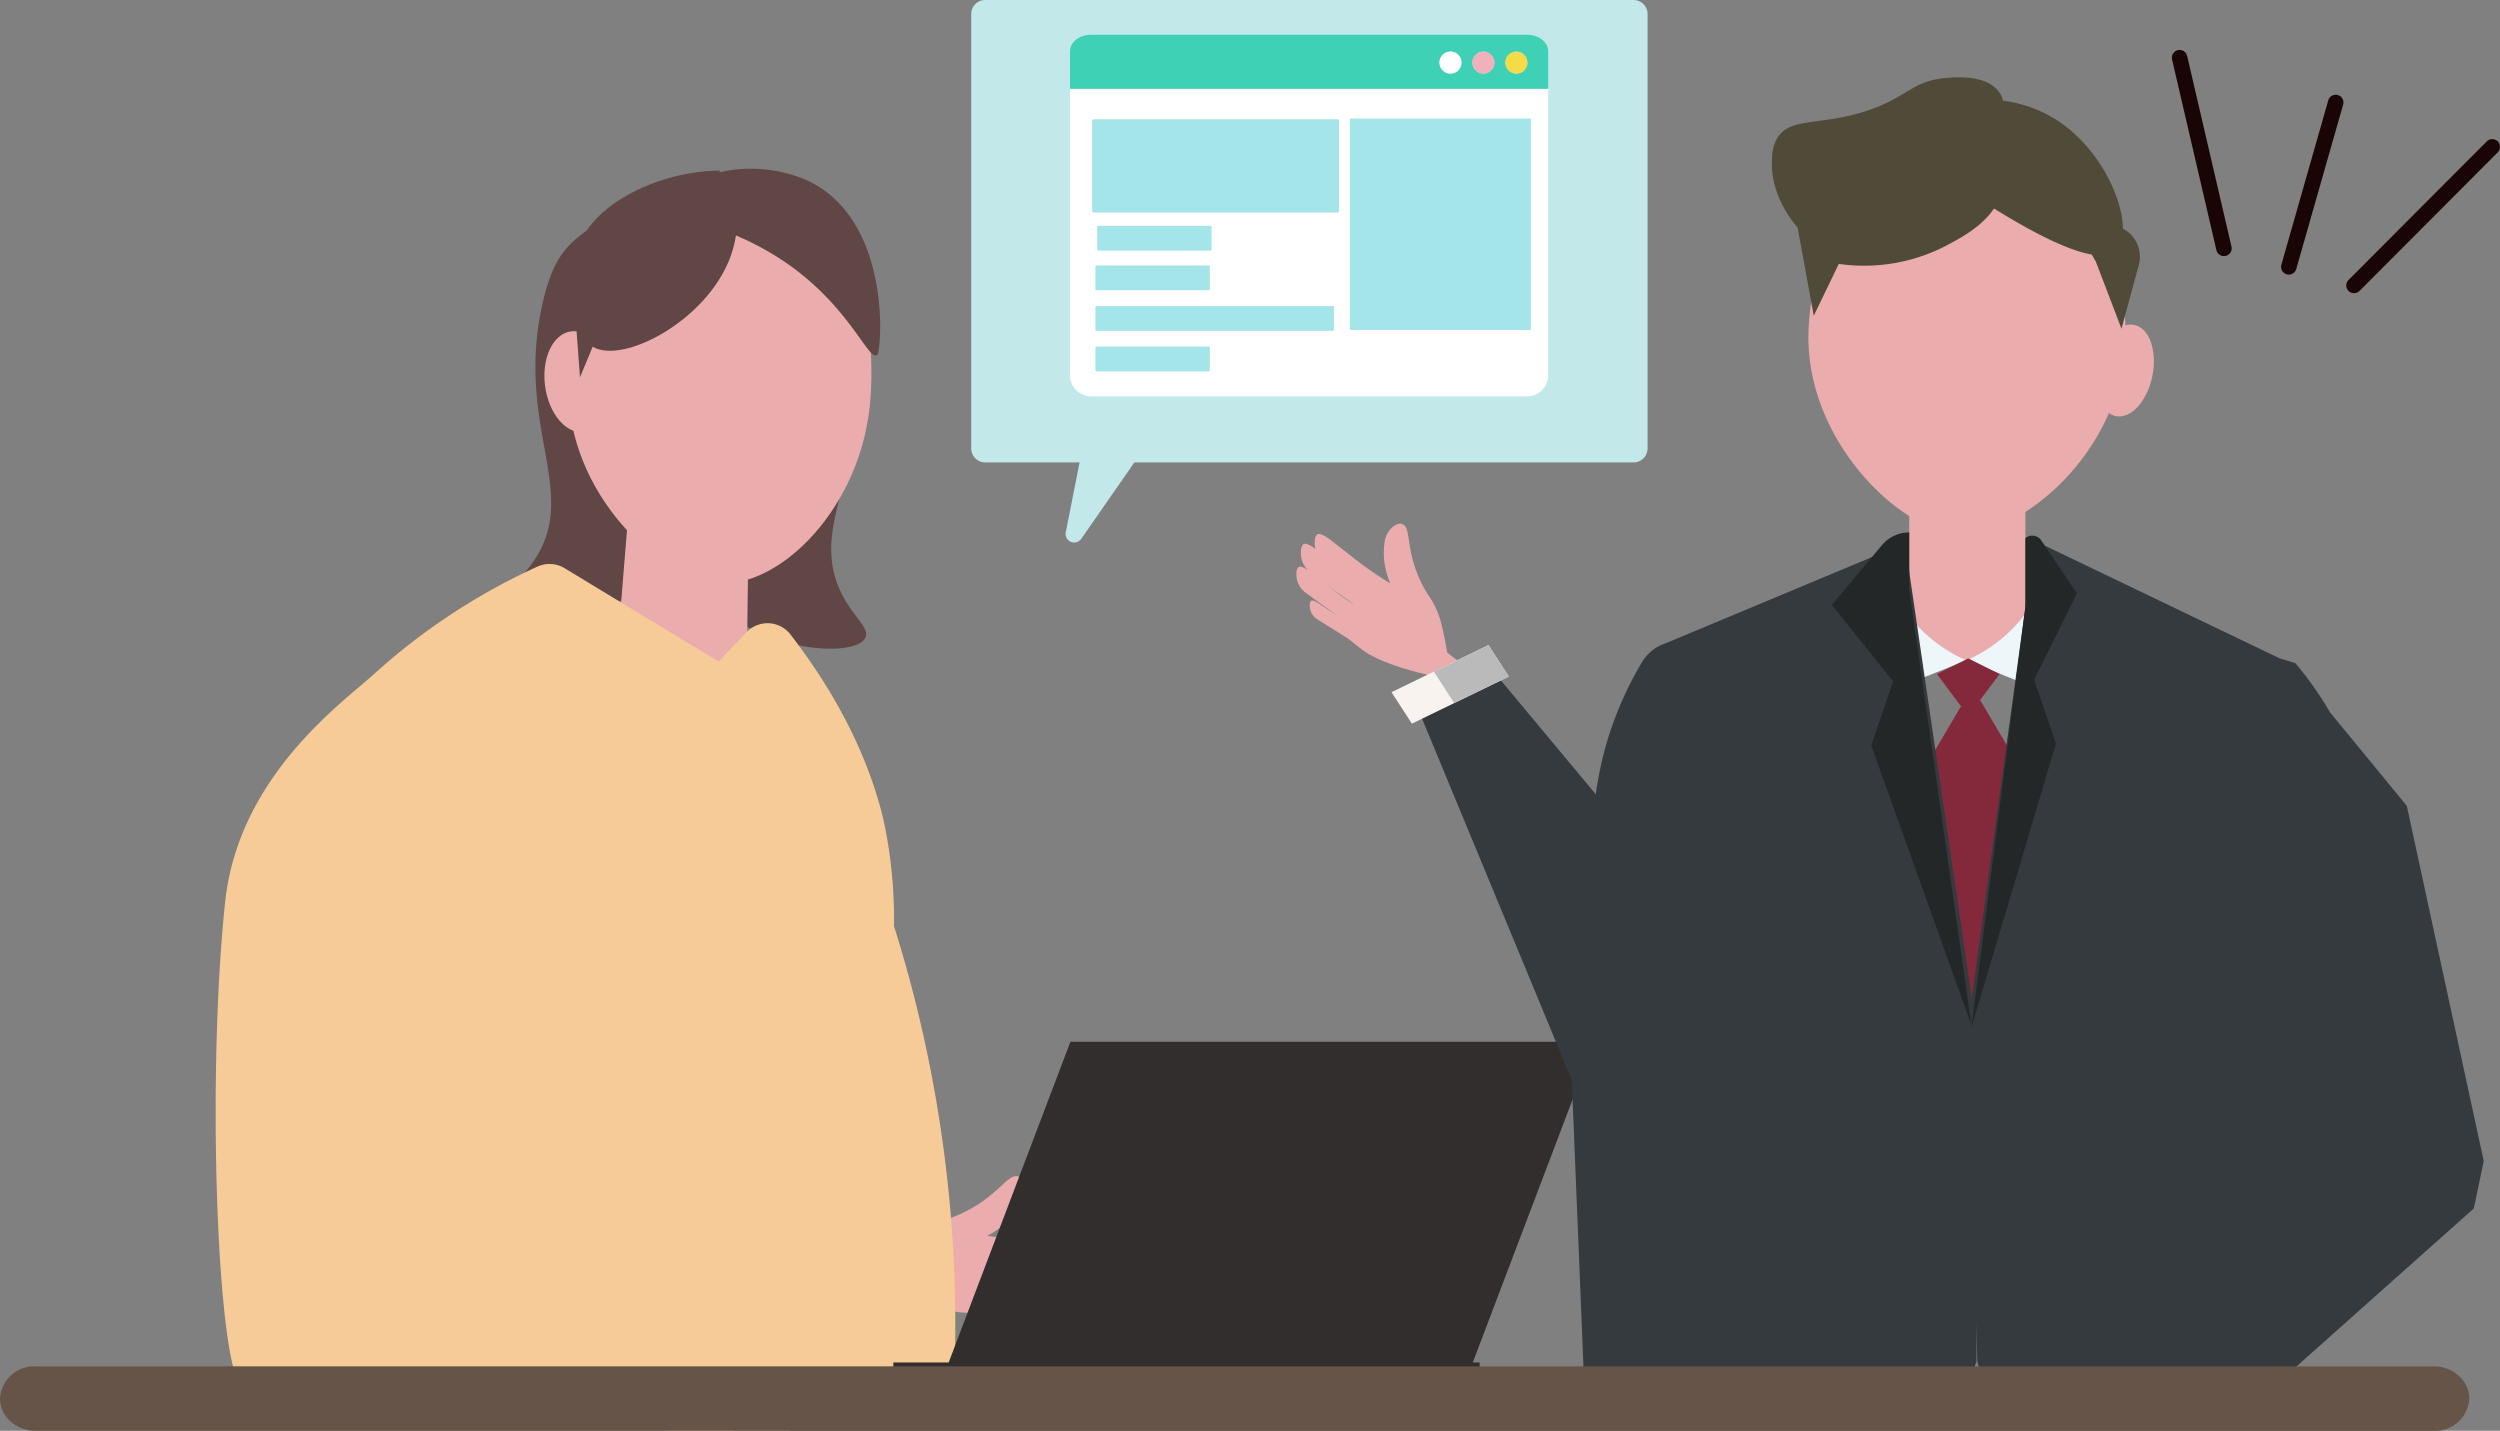 <svg id="グループ_42" data-name="グループ 42" xmlns="http://www.w3.org/2000/svg" xmlns:xlink="http://www.w3.org/1999/xlink" width="340" height="194.593" viewBox="0 0 340 194.593">
  <rect x="0" y="0" width="340" height="194.593" fill="#808080" stroke="none"/>
  <defs>
    <clipPath id="clip-path">
      <rect id="長方形_25" data-name="長方形 25" width="340" height="194.593" fill="none"/>
    </clipPath>
  </defs>
  <g id="グループ_41" data-name="グループ 41" clip-path="url(#clip-path)">
    <path id="パス_53" data-name="パス 53" d="M335.618,124.368c-3.183-.073-12.342.071-17.62,5.6-1.264,1.326-2.634,3.3-3.7,8.231-3.6,16.6,5.2,25.339-1.105,34.67-1.875,2.774-3.937,3.9-3.377,5.193,1.21,2.793,13.243,3.1,20.481-2.732,3.587-2.889,4.988-6.766,6.112-14.43a110.833,110.833,0,0,0-.076-32.2" transform="translate(-240.584 -96.597)" fill="#604645"/>
    <path id="パス_54" data-name="パス 54" d="M418.572,138.955c3.177.206,12.288,1.153,17.06,7.127,1.143,1.431,2.335,3.523,2.966,8.524,2.126,16.85-7.4,24.785-1.938,34.633,1.625,2.928,3.58,4.231,2.909,5.469-1.45,2.676-13.463,1.925-20.163-4.517-3.32-3.192-4.375-7.177-4.824-14.911a110.832,110.832,0,0,1,2.9-32.068" transform="translate(-321.899 -107.937)" fill="#604645"/>
    <path id="パス_55" data-name="パス 55" d="M374.606,310.816l17.9,2.41.344-28.23-15.836-3.787Z" transform="translate(-290.985 -218.436)" fill="#eaacac"/>
    <path id="パス_56" data-name="パス 56" d="M543.106,729.216a1.263,1.263,0,0,0,.266-.876c-.111-.4-.814-.547-1.843-.611a3.638,3.638,0,0,0,.89-.981,1.263,1.263,0,0,0,.266-.876c-.232-.831-3.031-.585-6.047-.709a47.506,47.506,0,0,1-7.171-.505,11.11,11.11,0,0,0,4.75-4.564c.671-1.3.463-3.191-.553-3.515-1.146-.365-2.232,1.686-5.3,3.708a18.626,18.626,0,0,1-4.405,2.131,13.006,13.006,0,0,0-4.074,1.985c-1.938,1.444-3.637,2.98-3.637,2.98l-7.388-1.078-.08,4.643,7.887,1s6.2,3.145,10.035,3.178l2.457.021,5.511.668a2.419,2.419,0,0,0,2.2-.99.917.917,0,0,0,.238-.545c-.058-.536-1.719-.488-3.474-.683-.331-.037-.694-.067-1.084-.1l5.919.3a3.375,3.375,0,0,0,3.057-1.553,1.1,1.1,0,0,0,.233-.769c-.089-.315-.6-.454-1.365-.52a3.793,3.793,0,0,0,2.706-1.739m-16.529-3.381.008.091-.121-.058.112-.033m9.865,5.01c-1.242-.053-2.761-.027-4.528-.206l.011-.036,5.307.267c-.26-.006-.524-.013-.79-.025" transform="translate(-395.21 -556.588)" fill="#eaacac"/>
    <path id="パス_57" data-name="パス 57" d="M387.414,145.346c-1.106,14.662-12.279,25.615-20.6,24.987-8.9-.671-21.49-13.575-20.384-28.237s12.026-25.793,24.389-24.86,17.7,13.447,16.6,28.11" transform="translate(-269.043 -91.024)" fill="#eaacac"/>
    <path id="パス_58" data-name="パス 58" d="M340.6,208.067c.5,3.782-1.077,7.11-3.519,7.432s-4.828-2.482-5.327-6.265,1.077-7.11,3.519-7.432,4.827,2.483,5.327,6.265" transform="translate(-257.625 -156.736)" fill="#eaacac"/>
    <path id="パス_59" data-name="パス 59" d="M225.619,399.553q-.939-3.44-1.972-6.7v-.005a63.859,63.859,0,0,0-1.472-14.637c-2.456-10.131-7.747-18.715-12.6-25.02a3.946,3.946,0,0,0-5.989-.31l-3.789,3.985-20.954-12.7a3.955,3.955,0,0,0-3.7-.208,86.515,86.515,0,0,0-22.164,14.564c-4.238,3.87-18.513,13.887-20.31,31.151-2.224,21.351-1.33,53.433,1.081,63.046a10.716,10.716,0,0,0,.638,1.923l58.9,6.847h16.181a44.048,44.048,0,0,0,1.857-4.154h0l20.493-2.352a180.92,180.92,0,0,0-6.2-55.427" transform="translate(-102.063 -266.894)" fill="#f7cb97"/>
    <path id="パス_60" data-name="パス 60" d="M1144.855,112.439c-.628,14.827-14.166,26.294-22.681,25.934-8.014-.34-21.034-12.932-20.406-27.759s10.783-26.438,22.681-25.934,21.034,12.932,20.406,27.759" transform="translate(-855.81 -65.765)" fill="#eaacac"/>
    <path id="パス_61" data-name="パス 61" d="M1277.229,203.149c-.718,3.423.363,6.567,2.413,7.022s4.294-1.951,5.012-5.374-.363-6.567-2.413-7.022-4.294,1.951-5.012,5.374" transform="translate(-991.948 -153.584)" fill="#eaacac"/>
    <rect id="長方形_19" data-name="長方形 19" width="15.791" height="27.519" transform="translate(259.657 62.542)" fill="#eaacac"/>
    <path id="パス_62" data-name="パス 62" d="M1167.027,380.618a19.992,19.992,0,0,1-6.5-4.54c-.462-.486-.877-.971-1.251-1.447a.646.646,0,0,0-1.153.425v9.127Z" transform="translate(-899.599 -290.811)" fill="#edf6f9"/>
    <path id="パス_63" data-name="パス 63" d="M1198.024,380.618a19.992,19.992,0,0,0,6.5-4.54c.462-.486.878-.971,1.251-1.447a.646.646,0,0,1,1.153.425v9.127Z" transform="translate(-930.597 -290.811)" fill="#edf6f9"/>
    <path id="パス_64" data-name="パス 64" d="M1184.318,401.132l-4.261,2.125,4.261,5.7,4.261-5.7Z" transform="translate(-916.64 -311.589)" fill="#84293b"/>
    <path id="パス_65" data-name="パス 65" d="M1182.938,418.577c-1.522,2.585-3.867,6.533-5.389,9.119q.685,5.119,1.395,10.272c1.154,8.375,2.336,17.676,3.543,25.882a.394.394,0,0,0,.779,0c1.227-8.206,2.513-17.507,3.667-25.882q.71-5.152,1.395-10.272c-1.522-2.585-3.868-6.533-5.389-9.119" transform="translate(-914.692 -325.141)" fill="#84293b"/>
    <path id="パス_66" data-name="パス 66" d="M1127.274,67.7c-.024-4.2-3.321-11.109-8.98-14.751a17.923,17.923,0,0,0-7.345-2.657,2.686,2.686,0,0,0-.417-1.035c-1.646-2.5-5.844-2.168-7.165-2.064-4.781.377-5.244,2.561-10.788,4.433-6.579,2.221-10.729.766-12.442,3.972a5.976,5.976,0,0,0-.585,2.7c-.238,4.065,1.905,7.387,3.478,9.273.621,3.33,2.195,11.974,2.195,11.974l3.408-7.05a24.228,24.228,0,0,0,14.508-2.429c2.1-1.113,4.894-2.59,6.6-5.1,6.6,4.08,10.717,5.823,13.281,6.249l.558.945,3.5,9.154s1.321-4.873,2.353-8.654a4.335,4.335,0,0,0-2.166-4.966" transform="translate(-838.556 -36.604)" fill="#4f4b38"/>
    <path id="パス_67" data-name="パス 67" d="M1192.989,631.915a2.13,2.13,0,0,0-1.071-.289,1.7,1.7,0,0,0-.3.024,2.143,2.143,0,0,0,.124,4.258c.059,0,.114.007.172.007a2.143,2.143,0,0,0,1.071-4m0,2.947a1.515,1.515,0,0,1-1.071.441,1.19,1.19,0,0,1-.193-.014,1.532,1.532,0,0,1-.1-3.023,1.7,1.7,0,0,1,.3-.027,1.529,1.529,0,0,1,1.071,2.623" transform="translate(-924.187 -490.632)" fill="#184968"/>
    <path id="パス_68" data-name="パス 68" d="M1192.989,668.512a2.13,2.13,0,0,0-1.071-.289.147.147,0,0,0-.038,0,2.143,2.143,0,0,0,.038,4.286c.038,0,.072,0,.107,0a2.142,2.142,0,0,0,.964-4m0,2.947a1.507,1.507,0,0,1-.985.437.749.749,0,0,1-.086,0,1.532,1.532,0,0,1-.017-3.064h.017a1.529,1.529,0,0,1,1.071,2.623" transform="translate(-924.187 -519.06)" fill="#184968"/>
    <path id="パス_69" data-name="パス 69" d="M1257.883,365.488l-10.458-12.737a46.041,46.041,0,0,0-4.534-6.471c-.11-.131-.172-.2-.172-.2l-2.172-.668-31.9-15.31-1.391-.668-1.246,9.078-.148,1.088-.017.114v0l-.857,6.242-.33,2.413-1.208,8.813-4.727,34.43v0l-.282,2.059v0l-.1.7v0l-.01.055-.337,2.472-.017.117.017.5.1,3.023.021.62.134,3.89.021.609.1,3.061.021.613.393,11.413.485,14.163.086,2.541.124,3.622,1.952,7.374h38.906l-.079-4.654.192.107,26.551-23.657,1.348-6.45Z" transform="translate(-930.561 -255.896)" fill="#343a3d"/>
    <path id="パス_70" data-name="パス 70" d="M551.786,678.315,568.34,634.7h71.278l-16.554,43.613h.931v6.509h-79.74v-6.509Z" transform="translate(-422.764 -493.021)" fill="#332e2e"/>
    <path id="パス_71" data-name="パス 71" d="M1330,58.426a1.053,1.053,0,0,1-.738-.775l-6.03-25.928a1.053,1.053,0,1,1,2.052-.477l6.03,25.928A1.054,1.054,0,0,1,1330,58.426" transform="translate(-1027.833 -23.638)" fill="#190505"/>
    <path id="パス_72" data-name="パス 72" d="M1430.238,105.677a1.054,1.054,0,0,1-.456-1.757l18.8-18.847a1.053,1.053,0,0,1,1.492,1.488l-18.8,18.846a1.052,1.052,0,0,1-1.036.269" transform="translate(-1110.382 -65.842)" fill="#190505"/>
    <path id="パス_73" data-name="パス 73" d="M1390.513,82.023a1.053,1.053,0,0,1-.724-1.3l6.385-22.388a1.054,1.054,0,0,1,2.026.578L1391.815,81.3a1.054,1.054,0,0,1-1.3.724" transform="translate(-1079.523 -44.718)" fill="#190505"/>
    <path id="パス_74" data-name="パス 74" d="M937.618,395.735l-.045-.324-.131-.888-.248-1.694-4.954-33.759-1.453-9.887-.293-2.014-.737-5.012-1.067-7.271-.571-3.894-4.5,1.88-28.051,11.715a5.733,5.733,0,0,0-2.472,1.58,5.869,5.869,0,0,0-.775,1.033,47.47,47.47,0,0,0-5.312,12.9c-.245,1.036-.482,2.207-.713,3.467-.1.527-.172,1.047-.237,1.563l-15.134-18.161-9.631,5.117L882.794,404l1.677,41.081,11.478-1.032-.132,5.617h39.309l2.709-7.4V397.2Z" transform="translate(-669.033 -257.107)" fill="#343a3d"/>
    <path id="パス_75" data-name="パス 75" d="M791.347,325.365c-.573-.388-1.012-.58-1.254-.41a1.008,1.008,0,0,0-.271.671,3.052,3.052,0,0,0,1.264,2.827l4.324,3.147c-.293-.2-.565-.382-.819-.546-1.342-.858-2.479-1.834-2.824-1.492a.826.826,0,0,0-.142.519,2.181,2.181,0,0,0,.981,1.944l3.68,2.306.07.044.5.312c.394.315.949.756,1.735,1.38,2.708,2.156,8.844,3.469,8.844,3.469l2.883,2.374.895-1.145,0,0,1.685-2.157-.687-.543-1.894-1.491s-.317-2.043-.857-4.155a11.764,11.764,0,0,0-1.732-3.7,16.809,16.809,0,0,1-1.048-1.888c-.074-.155-.148-.314-.221-.482a16.824,16.824,0,0,1-.612-1.629c-1-3.157-.6-5.213-1.609-5.607-.9-.349-2.117.861-2.385,2.15a10.027,10.027,0,0,0,.742,5.9,42.891,42.891,0,0,1-5.32-3.716c-2.186-1.626-4.012-3.388-4.646-2.938a1.154,1.154,0,0,0-.311.766,3.364,3.364,0,0,0,.069,1.194c-.756-.54-1.336-.836-1.639-.618a1.119,1.119,0,0,0-.311.766,3.416,3.416,0,0,0,.91,2.754m12.6,4.258c.028.041.051.07.06.087l-.116-.027Zm-10.333-2.517,3.876,2.827-.015.031c-1.342-.878-2.391-1.757-3.293-2.428-.191-.142-.381-.289-.568-.431" transform="translate(-613.497 -247.826)" fill="#eaacac"/>
    <path id="パス_76" data-name="パス 76" d="M860.974,393.015l-13.186,6.407,2.771,4.28,13.186-6.407Z" transform="translate(-658.542 -305.285)" fill="#f9f3ef"/>
    <path id="パス_77" data-name="パス 77" d="M881,393.015l-7.432,3.611,2.771,4.279,7.432-3.611Z" transform="translate(-678.564 -305.285)" fill="#bababa"/>
    <path id="パス_78" data-name="パス 78" d="M1135.033,391.366l-8.452-59.207v-7.789a4.876,4.876,0,0,0-3.735,1.764l-6.792,8.1,8.333,10.41-2.971,8.707Z" transform="translate(-866.924 -251.964)" fill="#232728"/>
    <path id="パス_79" data-name="パス 79" d="M1215.434,334.2l-4.847-7.2a1.47,1.47,0,0,0-2.171-.325v9.346l-7.339,57.217,11.5-38.62-2.971-8.707Z" transform="translate(-932.967 -253.487)" fill="#232728"/>
    <path id="パス_80" data-name="パス 80" d="M99.928,841.219H4.861a5.128,5.128,0,0,1-3.434-1.288A4.163,4.163,0,0,1,0,836.833a4.654,4.654,0,0,1,4.861-4.385H330.968a5.127,5.127,0,0,1,3.434,1.288,4.174,4.174,0,0,1,1.427,3.1,4.654,4.654,0,0,1-4.861,4.385H99.928Z" transform="translate(0 -646.626)" fill="#665448"/>
    <path id="パス_81" data-name="パス 81" d="M593.529,0H681.89A1.917,1.917,0,0,1,683.7,2V60.89a1.917,1.917,0,0,1-1.813,2H613.905L606.668,73.3a1.172,1.172,0,0,1-2.062-1.052l1.849-9.359H593.529a1.917,1.917,0,0,1-1.813-2V2a1.917,1.917,0,0,1,1.813-2" transform="translate(-459.631)" fill="#c3e8ea"/>
    <path id="パス_82" data-name="パス 82" d="M651.908,93.046a2.873,2.873,0,0,0,2.872,2.873h59.287a2.873,2.873,0,0,0,2.873-2.873V54.1H651.908Zm18.985-.537h-15.5V89.177h15.5Zm16.9-5.515h-32.4V83.662h32.4Zm-16.9-5.515h-15.5V78.147h15.5Zm-15.26-8.732h15.5v3.332h-15.5Zm34.344-14.592h24.588V86.879H689.977Zm-35.044.3a.19.19,0,0,1,.19-.19h33.171a.19.19,0,0,1,.19.19V70.718a.19.19,0,0,1-.19.19H655.123a.19.19,0,0,1-.19-.19Z" transform="translate(-506.387 -42.02)" fill="#fff"/>
    <path id="パス_83" data-name="パス 83" d="M714.066,21.156H654.78c-1.587,0-2.873,1.012-2.873,2.259v5.094h65.032V23.415c0-1.248-1.286-2.259-2.872-2.259m-10.417,5.285a1.494,1.494,0,1,1,1.494-1.494,1.494,1.494,0,0,1-1.494,1.494m4.481,0a1.494,1.494,0,1,1,1.494-1.494,1.494,1.494,0,0,1-1.494,1.494m4.481,0a1.494,1.494,0,1,1,1.494-1.494,1.494,1.494,0,0,1-1.494,1.494" transform="translate(-506.386 -16.433)" fill="#3fd1b5"/>
    <path id="パス_84" data-name="パス 84" d="M878.5,31.447A1.494,1.494,0,1,0,880,32.941a1.494,1.494,0,0,0-1.494-1.494" transform="translate(-681.241 -24.427)" fill="#fff"/>
    <path id="パス_85" data-name="パス 85" d="M898.579,31.447a1.494,1.494,0,1,0,1.494,1.494,1.494,1.494,0,0,0-1.494-1.494" transform="translate(-696.834 -24.427)" fill="#f2afbc"/>
    <path id="パス_86" data-name="パス 86" d="M918.653,31.447a1.494,1.494,0,1,0,1.494,1.494,1.494,1.494,0,0,0-1.494-1.494" transform="translate(-712.427 -24.427)" fill="#f4db47"/>
    <path id="パス_87" data-name="パス 87" d="M665.651,85.436h33.17a.19.19,0,0,0,.19-.19V72.987a.19.19,0,0,0-.19-.19h-33.17a.19.19,0,0,0-.19.19V85.246a.19.19,0,0,0,.19.19" transform="translate(-516.914 -56.547)" fill="#a4e5ea"/>
    <rect id="長方形_20" data-name="長方形 20" width="15.5" height="3.332" transform="translate(149.006 36.127)" fill="#a4e5ea"/>
    <rect id="長方形_21" data-name="長方形 21" width="15.5" height="3.332" transform="translate(149.247 30.727)" fill="#a4e5ea"/>
    <rect id="長方形_22" data-name="長方形 22" width="32.401" height="3.332" transform="translate(149.006 41.642)" fill="#a4e5ea"/>
    <rect id="長方形_23" data-name="長方形 23" width="15.5" height="3.332" transform="translate(149.006 47.157)" fill="#a4e5ea"/>
    <rect id="長方形_24" data-name="長方形 24" width="24.588" height="28.724" transform="translate(183.591 16.135)" fill="#a4e5ea"/>
    <path id="パス_88" data-name="パス 88" d="M381.031,104.474a19.243,19.243,0,0,0-11.371-1.3l-.021.026-.707.126.174-.223c-7.617-.021-16.772,4.027-19.137,9.961a13,13,0,0,0-.815,6.387l-.018,0c.05.371.883,11.749.883,11.749l1.728-4.164c.043.025.082.054.127.078,4.164,2.242,15.381-3.624,18.589-12.259a14.933,14.933,0,0,0,.762-2.946,38.646,38.646,0,0,1,6.477,3.487c9.066,6.079,11.586,13.817,12.758,12.739.555-.51,2.067-18.184-9.43-23.659" transform="translate(-271.141 -79.89)" fill="#604645"/>
  </g>
</svg>
